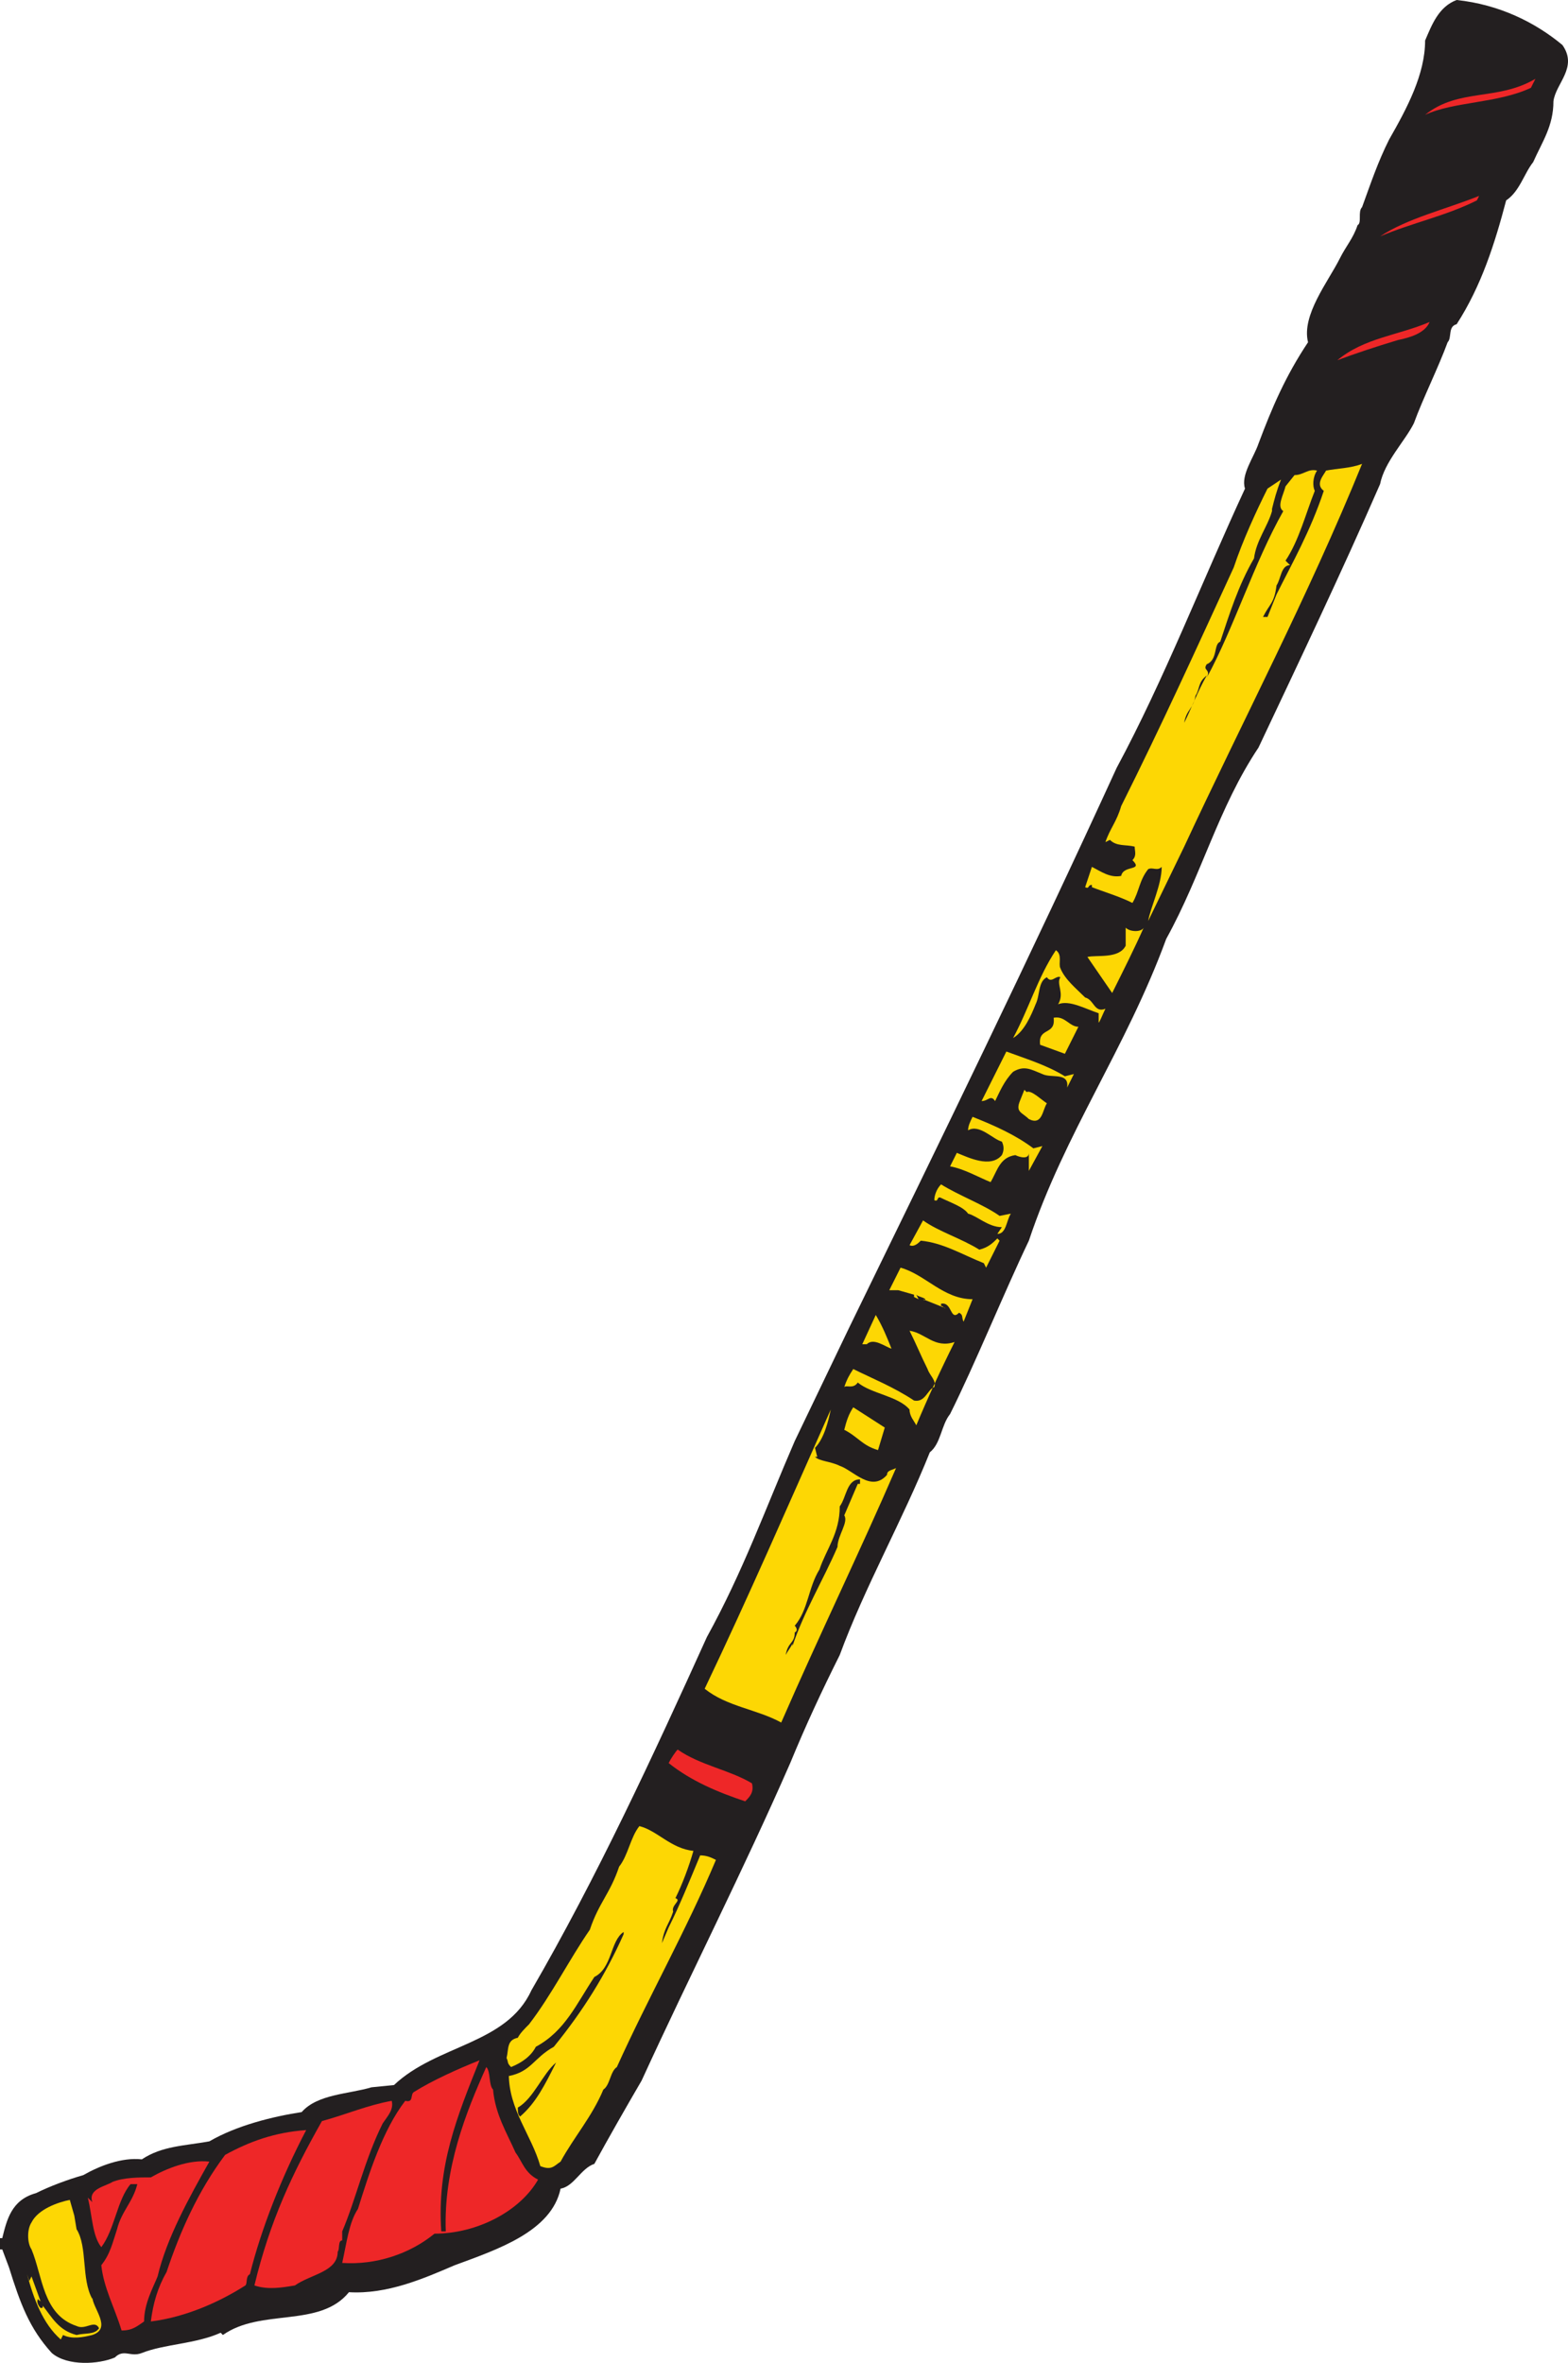 <svg xmlns="http://www.w3.org/2000/svg" width="522.352" height="787.039"><path fill="#231f20" fill-rule="evenodd" d="M520.5 15c5.25 7.5-2.25 12.75-3 18.75 0 8.25-3.75 13.5-6.75 20.25-3 3.75-4.5 9.75-9 12.75C498 81 493.5 95.25 485.25 108c-3 .75-1.5 4.5-3 6-3 8.25-8.25 18.75-11.25 27-3 6-9.75 12.75-11.25 20.25C447 190.5 432 222 419.25 249c-13.5 20.25-18.75 42-30.75 63.75-13.5 36.75-33.75 64.5-45.75 100.5-8.25 17.25-18 41.25-26.25 57.75-3 3.75-3 9.75-6.75 12.75-9 22.5-21.75 45-30 67.5-6 12-11.25 23.25-16.5 36-15.75 36-33 69.75-49.5 105.75-5.25 9-11.25 19.5-15.75 27.75-4.5 1.5-6.75 7.5-11.25 8.25-3 14.25-21 20.25-35.25 25.5-10.5 4.5-22.5 9.75-35.25 9-9.75 12-29.25 5.25-42 14.25l-.75-.75c-8.25 3.75-18.75 3.75-26.25 6.75-3.75 1.5-6-1.5-9 1.5-5.25 2.25-15.75 3-21-1.5-7.5-8.25-10.5-16.5-14.25-28.5l-2.25-6H0v-3.75h.75c1.5-6 3-12.75 11.25-15 4.5-2.25 10.5-4.5 15.75-6 5.25-3 12.75-6 19.5-5.25 6.75-4.5 14.25-4.5 22.5-6 9-5.25 21-8.25 30.75-9.75 5.25-6 15.75-6 23.25-8.25l7.5-.75C145.5 681 168.75 681 177 663c21.75-37.5 40.5-78 58.5-117.75 12-21.75 19.5-42.75 29.25-65.25l18-37.5C312.75 381 343.5 318 372 255.75c15.75-29.25 28.5-62.25 42.75-93-1.5-4.5 3-10.5 4.5-15 4.5-12 9-22.5 16.5-33.75-2.25-9 6.75-20.25 10.5-27.75 2.25-4.5 4.5-6.75 6-11.25 1.5-.75 0-4.5 1.5-6 3-8.25 5.25-15 9-22.5 6-10.5 12-21.75 12-33 2.25-5.25 4.5-11.25 10.5-13.5 14.25 1.5 26.25 7.5 35.25 15"/><path fill="#ee2728" fill-rule="evenodd" d="M510 29.25c-11.25 5.25-25.5 4.5-35.25 9 11.25-9 24-4.5 36.75-12l-1.5 3m-18 37.5c-10.5 5.25-21.75 7.5-32.25 12 9-6 21.75-9 33-13.5l-.75 1.5m-15.75 40.5c-1.5 3.75-6.75 5.25-10.5 6-7.5 2.25-14.25 4.5-20.25 6.75 9-7.5 20.25-8.25 30.75-12.75"/><path fill="#fdd704" fill-rule="evenodd" d="M453.75 154.5C435.75 198.75 414 240 394.5 282l-12 24.75c.75-4.5 4.5-12 4.5-18-1.5 1.5-3 0-4.5.75-3 3.75-3 7.5-5.25 11.25-4.5-2.25-9.75-3.75-13.5-5.25v-.75c-1.5 0-.75 1.5-2.25.75l2.25-6.75c3 1.5 6 3.75 9.75 3 .75-3.75 7.5-1.5 3.75-5.25 1.5-1.5.75-3 .75-4.5-3-.75-6 0-8.25-2.25l-1.5.75c1.5-4.5 3.75-6.75 5.25-12 13.5-27 24.75-51.75 37.5-79.5 3-9 7.5-18.75 11.25-26.25l4.5-3c-1.5 3.75-2.25 6.75-3 9.75v.75c-1.5 5.25-5.25 9.75-6 15.75-5.25 9-8.25 18.75-11.25 27.75-2.25.75-.75 6-4.5 7.5-1.5 2.25 1.5 1.5 0 4.5 9-16.5 15.75-38.25 25.5-55.5-2.25-1.5 0-5.25.75-8.25l3-3.75c3 0 4.5-2.25 7.5-1.5-1.5 2.25-1.5 5.25-.75 6.75-3 7.5-5.25 16.5-9.75 23.25l1.5 1.5c-3 0-3 4.5-4.5 6.75-.75 6-2.25 6-4.5 10.5h1.5l3-7.5c5.25-10.5 11.25-21 15.75-34.5-3-2.25 0-5.25.75-6.75 3.75-.75 8.25-.75 12-2.25"/><path fill="#231f20" fill-rule="evenodd" d="M394.5 240.75c.75-4.5 3-4.5 3.75-9 1.5-2.25.75-4.5 3.75-6.75-3 5.25-5.25 11.25-7.5 15.75"/><path fill="#fdd704" fill-rule="evenodd" d="m370.5 330.75-8.25-12c3-.75 10.5.75 12.75-3.75v-6c1.5 1.5 5.25 1.5 6 0-3 6.75-6.75 14.25-10.5 21.75m-17.25-8.25c1.5 3.75 5.25 6.75 8.25 9.75 3 .75 3 5.25 6.75 3.75-.75 1.5-2.25 5.25-2.25 4.5v-3c-4.5-1.5-9.75-4.5-13.5-3 2.25-3.75-.75-6.75.75-9-1.5-.75-3 2.25-4.5 0-3 1.5-2.25 6-3.75 9-1.5 3.75-3.75 9-7.5 11.25 5.25-9.75 8.25-20.25 14.25-29.25 2.25 1.5.75 4.5 1.5 6"/><path fill="#fdd704" fill-rule="evenodd" d="m359.25 342-4.5 9-8.25-3c-.75-6 5.25-3 4.5-9 3.75-.75 5.25 3 8.25 3m-4.5 16.5 3-.75-2.25 4.5c.75-5.25-5.25-3-8.25-4.5-3.75-1.5-6-3-9.75-.75-3 3-4.5 6.75-6 9.75-1.5-2.25-2.25 0-4.5 0l8.25-16.5c6 2.25 13.5 4.5 19.5 8.25"/><path fill="#fdd704" fill-rule="evenodd" d="M342 363.75c1.5-.75 4.5 2.25 6.75 3.75-1.5 2.25-1.5 7.5-6 5.25-2.25-2.25-4.5-2.25-3-6l1.5-3.75.75.75m2.25 18.75 3-.75-4.5 8.25v-6c0 2.25-3 1.5-4.5.75-5.25.75-6 5.25-8.25 9-3.75-1.5-9-4.5-13.5-5.25l2.25-4.5c3.75 1.5 11.25 5.25 15 .75.75-1.5.75-3 0-4.5-3-.75-7.5-6-11.25-3.75 0-1.5.75-3 1.5-4.5 7.5 3 14.25 6 20.25 10.5M333 405l3.75-.75c-1.5 2.25-1.5 6.75-4.5 6.75l1.5-2.25c-4.5 0-8.25-3.75-11.25-4.5-1.5-2.25-6-3.75-9-5.25-1.5-.75-.75 1.5-2.25.75 0-1.5.75-3.75 2.25-5.25 6 3.75 14.25 6.75 19.5 10.5m-6.75 11.25c3-.75 4.5-2.25 6-3.75l.75.75-4.5 9-.75-1.5c-7.5-3-13.5-6.75-21-7.5-.75.75-2.25 2.25-3.75 1.5l4.5-8.25c5.25 3.75 12.75 6 18.75 9.75m-2.25 16.5-3 7.5c-.75-1.5 0-2.25-1.5-3-3 3-2.25-3.75-6-3v.75c.75 0 .75.75 1.5.75l-7.5-3c.75.75.75 0 .75 0-.75-.75-2.25-.75-3-1.5l.75 1.5-1.5-.75v-.75l-5.25-1.5h-3l3.75-7.5c8.25 2.25 14.25 10.5 24 10.5m-27 16.5c-2.25-.75-6-3.75-8.25-1.5h-1.5l4.5-9.75c2.25 3.75 3.75 7.5 5.25 11.25"/><path fill="#fdd704" fill-rule="evenodd" d="M318 447c-4.5 9-9 18.75-12.75 27.75-.75-1.5-2.25-3-2.25-5.25-3.75-4.5-12.75-5.25-17.25-9-1.5 2.25-3.75.75-4.5 1.5.75-2.25 1.5-3.75 3-6 6 3 13.5 6 20.25 10.5 3.75.75 4.5-3.75 6.75-4.5.75-2.25-1.5-3.75-2.25-6-2.25-4.5-3.75-8.25-6-12.75 5.25.75 8.25 6 15 3.75m-25.5 36c-5.25-1.5-6.75-4.5-11.25-6.75.75-3 1.5-5.25 3-7.5l10.5 6.75-2.25 7.5"/><path fill="#fdd704" fill-rule="evenodd" d="m271.5 482.25.75 3h-.75c1.5 1.5 5.25 1.5 8.25 3 4.5 1.5 10.5 9 15.75 3 0-1.5 1.5-1.5 3-2.25-12 27.75-25.5 55.5-38.25 84.75-8.25-4.5-18-5.25-25.5-11.25 15-31.5 27-59.25 42-93-.75 3.75-2.25 9.75-5.25 12.75"/><path fill="#231f20" fill-rule="evenodd" d="M286.5 494.25h-.75l-4.5 10.5c1.5 2.25-2.25 6.75-2.25 10.5-4.5 10.5-11.25 21.75-15 33v-.75c-.75 1.5-1.5 2.25-2.25 3.75.75-4.5 3-3.75 3-7.5 1.5-.75 0-2.25 0-2.25 4.5-5.25 4.5-12.75 8.25-18.75 2.25-6.75 6.75-12 6.75-21 2.25-3 2.25-9 6.75-9v1.5"/><path fill="#ee2728" fill-rule="evenodd" d="M250.5 594c.75 3-.75 4.5-2.25 6-9-3-18-6.75-25.5-12.75.75-1.5 2.25-3.75 3-4.5C233.25 588 243 589.5 250.5 594"/><path fill="#fdd704" fill-rule="evenodd" d="M231 616.5c-1.5 5.25-3.75 11.25-6 15.75 2.25.75-1.5 2.25-.75 4.5-1.5 4.5-3 5.25-3.75 10.5l2.25-5.25c3.75-7.5 6.75-15 10.5-24 2.25 0 3.75.75 5.25 1.5-9.75 23.25-22.5 45.75-33 69-2.25 1.5-2.25 6-4.5 7.5-3.75 9-9.75 15.75-14.25 24-2.25 1.5-3 3-6.75 1.5-3-10.5-10.5-18.75-10.5-30.75v.75c7.5-1.5 8.25-6 15-9.75 9.75-12 17.25-24 23.25-37.5v-.75c-4.5 3-3.75 12-9.75 15-6 9-9.75 18-19.5 23.25-1.5 3-4.5 5.25-8.25 6.75-1.5-1.5-.75-1.5-1.5-3 .75-3 0-6 3.75-6.75.75-1.5 2.25-3 3.75-4.5 7.5-9.75 13.5-21.75 20.25-31.5 3-9 6.75-12 9.75-21 3-3.75 3.75-9.75 6.75-13.5 6 1.5 10.5 7.5 18 8.25"/><path fill="#ee2728" fill-rule="evenodd" d="M159.75 686.25c-7.5 18.75-14.25 35.25-12.75 57h1.5c-.75-21 6.75-39.75 13.5-54.75 1.5 1.5.75 6 2.25 7.5.75 8.25 4.5 14.25 7.5 21 2.25 3 3 6.75 7.5 9-6 10.5-20.25 18-34.5 18-8.25 6.75-19.5 10.5-30.75 9.75 1.5-6.75 2.25-13.5 5.25-18 3.75-12 8.25-26.25 15.75-36 3 .75 1.5-2.25 3-3 6-3.75 14.25-7.5 21.75-10.5"/><path fill="#231f20" fill-rule="evenodd" d="M185.25 687c-3.75 7.5-6.75 13.5-12 18-.75-.75-.75-1.5-.75-3 5.25-3 8.25-11.25 12.75-15"/><path fill="#ee2728" fill-rule="evenodd" d="M127.5 707.25c-6 12-9 25.5-13.5 36v3c-1.5 0-.75 3-1.5 3.75 0 6.75-9 7.5-14.25 11.25-4.5.75-9 1.5-13.5 0 5.25-21.75 12.75-37.5 22.5-54.75 8.25-2.25 15-5.25 23.25-6.75.75 3-1.5 5.25-3 7.5M102 709.5c-8.25 15.75-15 33-18.75 48-1.5.75-.75 3-1.5 3.75-8.25 5.25-19.5 10.5-31.5 12 .75-6 2.25-11.25 5.25-16.5 4.5-13.5 10.5-27 19.5-39 8.25-4.5 16.5-7.5 27-8.25"/><path fill="#ee2728" fill-rule="evenodd" d="M69.75 720C63 732 55.5 745.5 52.5 758.25c-1.5 3.75-4.5 9-4.5 15-2.25 1.5-3.75 3-7.5 3-2.25-7.5-6-14.25-6.75-21.75 3-3.75 3.75-7.5 5.25-12 1.5-6 5.25-9 6.75-15H43.5c-4.5 5.25-5.25 15-9.75 21-3-3.75-3-10.5-4.5-16.5l1.5 1.5c-1.5-4.5 4.5-5.25 6.75-6.75 3.75-1.5 9-1.5 12.75-1.5 5.25-3 12.75-6 19.5-5.25"/><path fill="#fdd704" fill-rule="evenodd" d="m24.75 738 .75 4.5c3.75 6 1.5 16.5 5.25 23.25V765c0 3.75 6.75 10.5 0 12.75-3 .75-6.75 1.5-9.75 0l-.75 1.5c-6-5.25-9-13.5-11.25-21.75l.75 2.25.75-1.5 3 8.25c.75 0-.75 0-.75-.75-.75.75 0 2.25.75 3 .75 0 .75 0 .75-.75 3 3.75 5.25 8.25 11.25 9.75 3-.75 6 0 7.5-2.25-1.5-3-4.5.75-7.5-.75-11.25-3.75-11.25-16.5-15-25.5-1.5-2.25-1.5-6.75 0-9 2.25-4.5 9-6.75 12.75-7.5l1.5 5.25"/></svg>
